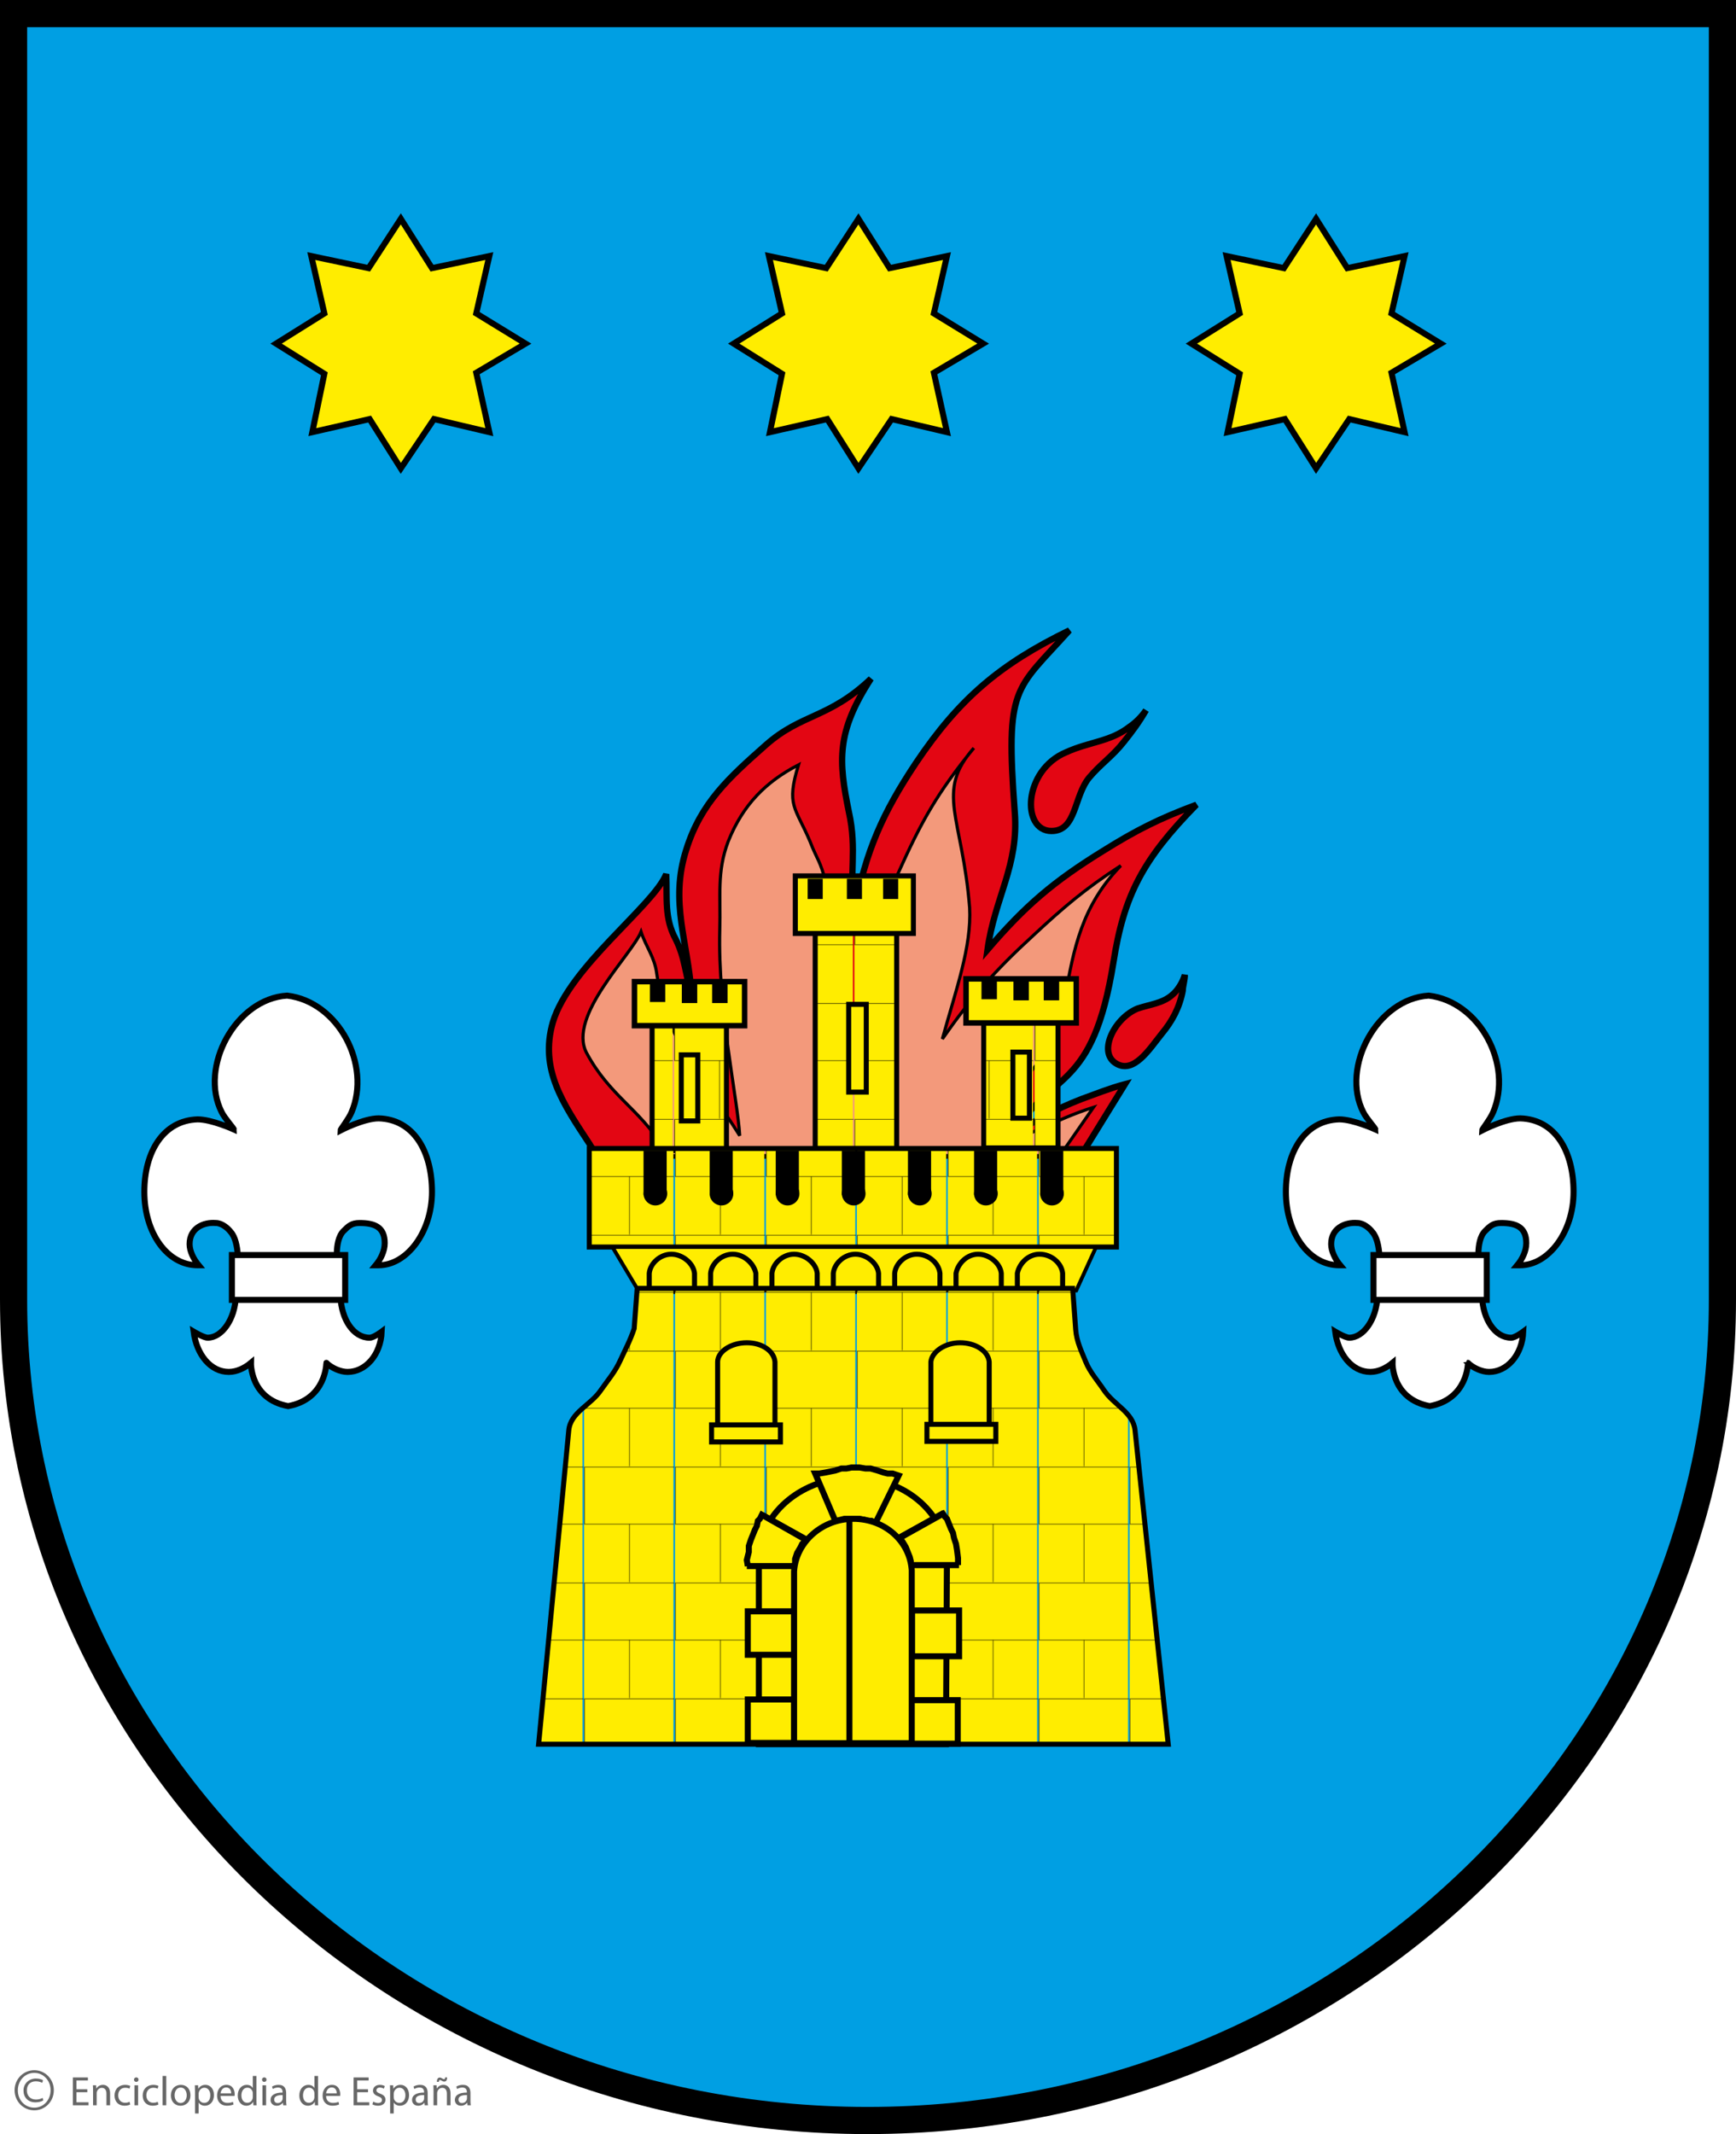 <?xml version="1.0" encoding="utf-8"?>
<!-- Generator: Adobe Illustrator 16.0.0, SVG Export Plug-In . SVG Version: 6.00 Build 0)  -->
<!DOCTYPE svg PUBLIC "-//W3C//DTD SVG 1.0//EN" "http://www.w3.org/TR/2001/REC-SVG-20010904/DTD/svg10.dtd">
<svg version="1.0" id="Capa_1" xmlns="http://www.w3.org/2000/svg" xmlns:xlink="http://www.w3.org/1999/xlink" x="0px" y="0px"
	 width="172.6px" height="212.1px" viewBox="0 0 172.6 212.1" enable-background="new 0 0 172.6 212.1" xml:space="preserve">
<pattern  x="1" y="192" width="112.3" height="144" patternUnits="userSpaceOnUse" id="Unnamed_Pattern" viewBox="0 -144 112.3 144" overflow="visible">
	<g>
		<polygon fill="none" points="0,-144 112.3,-144 112.3,0 0,0 		"/>
		<polygon fill="#FFED00" points="0,0 111,0 111,-144 0,-144 0,0 		"/>
		<g>
			<defs>
				<rect id="SVGID_1_" y="-144" width="112.3" height="144"/>
			</defs>
			<clipPath id="SVGID_2_">
				<use xlink:href="#SVGID_1_"  overflow="visible"/>
			</clipPath>
			<path clip-path="url(#SVGID_2_)" fill="none" stroke="#000000" stroke-width="0.6" stroke-miterlimit="3.864" d="M56.2-71.5v-72
				 M112-0.5H0.5v-71h111"/>
		</g>
	</g>
</pattern>
<pattern  x="1" y="192" width="112.3" height="144" patternUnits="userSpaceOnUse" id="Unnamed_Pattern_2" viewBox="0 -144 112.3 144" overflow="visible">
	<g>
		<polygon fill="none" points="0,-144 112.3,-144 112.3,0 0,0 		"/>
		<g>
			<defs>
				<rect id="SVGID_3_" y="-144" width="112.3" height="144"/>
			</defs>
			<clipPath id="SVGID_4_">
				<use xlink:href="#SVGID_3_"  overflow="visible"/>
			</clipPath>
			<polygon clip-path="url(#SVGID_4_)" fill="#FFED00" points="0,0 111,0 111,-144 0,-144 0,0 			"/>
			<path clip-path="url(#SVGID_4_)" fill="none" stroke="#000000" stroke-width="0.6" stroke-miterlimit="3.864" d="M56.2-71.5v-72
				 M112-0.5H0.5v-71h111"/>
		</g>
	</g>
</pattern>
<pattern  x="1" y="192" width="112.3" height="144" patternUnits="userSpaceOnUse" id="Unnamed_Pattern_3" viewBox="0 -144 112.3 144" overflow="visible">
	<g>
		<polygon fill="none" points="0,-144 112.3,-144 112.3,0 0,0 		"/>
		<g>
			<defs>
				<rect id="SVGID_5_" y="-144" width="112.3" height="144"/>
			</defs>
			<clipPath id="SVGID_6_">
				<use xlink:href="#SVGID_5_"  overflow="visible"/>
			</clipPath>
			<polygon clip-path="url(#SVGID_6_)" fill="#FFED00" points="0,0 111,0 111,-144 0,-144 0,0 			"/>
			<path clip-path="url(#SVGID_6_)" fill="none" stroke="#000000" stroke-width="0.6" stroke-miterlimit="3.864" d="M56.2-71.5v-72
				 M112-0.5H0.5v-71h111"/>
		</g>
	</g>
</pattern>
<pattern  x="1" y="192" width="112.3" height="144" patternUnits="userSpaceOnUse" id="Unnamed_Pattern_4" viewBox="0 -144 112.3 144" overflow="visible">
	<g>
		<polygon fill="none" points="0,-144 112.3,-144 112.3,0 0,0 		"/>
		<g>
			<defs>
				<rect id="SVGID_7_" y="-144" width="112.3" height="144"/>
			</defs>
			<clipPath id="SVGID_8_">
				<use xlink:href="#SVGID_7_"  overflow="visible"/>
			</clipPath>
			<polygon clip-path="url(#SVGID_8_)" fill="#FFED00" points="0,0 111,0 111,-144 0,-144 0,0 			"/>
			<path clip-path="url(#SVGID_8_)" fill="none" stroke="#000000" stroke-width="0.6" stroke-miterlimit="3.864" d="M56.2-71.5v-72
				 M112-0.5H0.5v-71h111"/>
		</g>
	</g>
</pattern>
<pattern  x="1" y="192" width="112.3" height="144" patternUnits="userSpaceOnUse" id="Unnamed_Pattern_5" viewBox="0 -144 112.3 144" overflow="visible">
	<g>
		<polygon fill="none" points="0,-144 112.3,-144 112.3,0 0,0 		"/>
		<polygon fill="#FFED00" points="0,0 111,0 111,-144 0,-144 0,0 		"/>
		<g>
			<defs>
				<rect id="SVGID_9_" y="-144" width="112.3" height="144"/>
			</defs>
			<clipPath id="SVGID_10_">
				<use xlink:href="#SVGID_9_"  overflow="visible"/>
			</clipPath>
			<path clip-path="url(#SVGID_10_)" fill="none" stroke="#000000" stroke-width="0.6" stroke-miterlimit="3.864" d="M56.2-71.5
				v-72 M112-0.5H0.5v-71h111"/>
		</g>
	</g>
</pattern>
<g>
	<path fill="#009FE3" stroke="#000000" stroke-width="2.7" stroke-miterlimit="3.864" d="M1.35,129.15V1.35h169.9v127.8
		c0,45-38.1,81.6-85,81.6C39.45,210.75,1.35,174.15,1.35,129.15L1.35,129.15z"/>
	<path fill="#E30613" d="M58.621,113.702c-2.609-3.968-5.01-7.412-3.653-12.11c1.67-5.533,10.02-11.588,11.272-14.72
		c0.104,2.401-0.208,4.385,0.939,6.473c0.939,1.879,0.939,3.445,1.565,5.429c-0.313-5.116-2.192-9.083-0.522-14.303
		c1.461-4.698,4.28-7.204,7.933-10.44c3.549-3.132,6.263-2.61,10.438-6.577c-3.444,5.324-3.235,8.143-2.192,13.259
		c0.835,3.758,0,6.16,0.522,9.918c1.148-6.055,2.819-9.813,6.159-14.825c4.279-6.369,8.35-9.813,15.238-13.154
		c-5.428,6.055-6.367,5.429-5.428,18.061c0.418,5.324-1.982,8.456-2.713,13.676c3.756-4.385,6.574-6.786,11.48-9.813
		c3.34-2.088,5.637-3.236,9.289-4.594c-5.322,5.429-7.201,8.979-8.246,15.66c-2.086,12.945-6.053,10.649-10.02,17.122
		c2.4-1.462,4.176-2.506,6.889-3.55c1.461-0.522,2.715-1.044,4.279-1.462l-4.383,7.1H59.456
		C59.247,114.537,58.83,114.119,58.621,113.702L58.621,113.702z"/>
	<path fill="none" stroke="#000000" stroke-width="0.626" stroke-miterlimit="3.864" d="M58.621,113.702
		c-2.609-3.968-5.01-7.412-3.653-12.11c1.67-5.533,10.02-11.588,11.272-14.72c0.104,2.401-0.208,4.385,0.939,6.473
		c0.939,1.879,0.939,3.445,1.565,5.429c-0.313-5.116-2.192-9.083-0.522-14.303c1.461-4.698,4.28-7.204,7.933-10.44
		c3.549-3.132,6.263-2.61,10.438-6.577c-3.444,5.324-3.235,8.143-2.192,13.259c0.835,3.758,0,6.16,0.522,9.918
		c1.148-6.055,2.819-9.813,6.159-14.825c4.279-6.369,8.35-9.813,15.238-13.154c-5.428,6.055-6.367,5.429-5.428,18.061
		c0.418,5.324-1.982,8.456-2.713,13.676c3.756-4.385,6.574-6.786,11.48-9.813c3.34-2.088,5.637-3.236,9.289-4.594
		c-5.322,5.429-7.201,8.979-8.246,15.66c-2.086,12.945-6.053,10.649-10.02,17.122c2.4-1.462,4.176-2.506,6.889-3.55
		c1.461-0.522,2.715-1.044,4.279-1.462l-4.383,7.1H59.456C59.247,114.537,58.83,114.119,58.621,113.702L58.621,113.702z"/>
	<path fill="#F3997B" stroke="#000000" stroke-width="0.313" stroke-miterlimit="3.864" d="M65.927,114.016
		c-2.401-3.863-5.323-5.116-7.62-9.396c-1.878-3.654,4.488-9.709,5.428-12.006c0.522,1.566,1.357,2.505,1.565,4.176
		c0.939,6.682,4.593,10.231,8.246,16.078c-0.208-3.654-2.192-12.528-1.983-20.463c0.104-3.341-0.313-5.742,0.835-8.77
		c1.461-3.654,3.757-5.951,6.993-7.621c-1.252,4.072-0.313,4.176,1.148,7.621c1.357,3.55,1.461,0.626,3.966,19.94
		c0.835-6.682,2.087-10.648,4.801-16.808c2.297-5.116,3.861-7.935,7.516-12.423c-3.861,4.385-1.148,6.786-0.418,15.868
		c0.209,3.863-1.357,8.144-2.713,13.05c2.922-4.176,5.219-6.786,8.977-10.231c3.025-2.819,5.219-4.698,8.766-6.995
		c-3.861,3.967-4.695,8.248-5.531,13.05c-1.357,9.292-9.393,9.604-6.576,15.347c1.357-0.835,2.506-1.565,3.967-2.192
		c1.879-0.835,3.445-1.565,5.428-2.192l-3.34,4.803H66.449C66.345,114.642,66.032,114.224,65.927,114.016L65.927,114.016z"/>
	<path fill="#E30613" d="M113.104,100.234c1.254-0.417,2.506-0.522,3.445-1.357c0.521-0.418,1.043-1.253,1.252-1.984
		c0,0.522-0.209,1.148-0.209,1.566c-0.313,1.67-1.043,3.028-2.086,4.281c-1.254,1.566-2.818,4.071-4.594,2.923
		C109.139,104.515,110.809,101.174,113.104,100.234L113.104,100.234z"/>
	<path fill="none" stroke="#000000" stroke-width="0.626" stroke-miterlimit="3.864" d="M113.104,100.234
		c1.254-0.417,2.506-0.522,3.445-1.357c0.521-0.418,1.043-1.253,1.252-1.984c0,0.522-0.209,1.148-0.209,1.566
		c-0.313,1.67-1.043,3.028-2.086,4.281c-1.254,1.566-2.818,4.071-4.594,2.923C109.139,104.515,110.809,101.174,113.104,100.234
		L113.104,100.234z"/>
	<path fill="#E30613" d="M106.008,74.761c2.295-1.044,4.383-1.044,6.262-2.506c0.627-0.417,1.252-1.044,1.67-1.67
		c-0.73,1.253-1.357,2.088-2.191,3.132c-1.148,1.461-2.297,2.192-3.445,3.549c-1.564,1.879-1.252,5.324-3.758,5.324
		C101.52,82.591,101.729,76.536,106.008,74.761L106.008,74.761z"/>
	<path fill="none" stroke="#000000" stroke-width="0.626" stroke-miterlimit="3.864" d="M106.008,74.761
		c2.295-1.044,4.383-1.044,6.262-2.506c0.627-0.417,1.252-1.044,1.67-1.67c-0.73,1.253-1.357,2.088-2.191,3.132
		c-1.148,1.461-2.297,2.192-3.445,3.549c-1.564,1.879-1.252,5.324-3.758,5.324C101.52,82.591,101.729,76.536,106.008,74.761
		L106.008,74.761z"/>
	<pattern  id="SVGID_11_" xlink:href="#Unnamed_Pattern" patternTransform="matrix(0.08 0 0 -0.08 93.746 -207.508)">
	</pattern>
	<polygon fill="url(#SVGID_11_)" stroke="#000000" stroke-width="0.5" stroke-miterlimit="3.864" points="97.803,101.665 
		105.195,101.665 105.195,114.087 97.803,114.087 97.803,101.665 	"/>
	<pattern  id="SVGID_12_" xlink:href="#Unnamed_Pattern_2" patternTransform="matrix(0.08 0 0 -0.08 57.912 -207.508)">
	</pattern>
	<polygon fill="url(#SVGID_12_)" stroke="#000000" stroke-width="0.5" stroke-miterlimit="3.864" points="64.833,101.938 
		72.226,101.938 72.226,114.36 64.833,114.36 64.833,101.938 	"/>
	<pattern  id="SVGID_13_" xlink:href="#Unnamed_Pattern_3" patternTransform="matrix(0.08 0 0 -0.08 75.829 -207.508)">
	</pattern>
	<polygon fill="url(#SVGID_13_)" points="81.05,114.15 81.05,92.75 89.15,92.75 89.15,114.15 81.05,114.15 	"/>
	<polygon fill="none" stroke="#000000" stroke-width="0.5" stroke-miterlimit="3.864" points="81.05,114.15 81.05,92.75 
		89.15,92.75 89.15,114.15 81.05,114.15 	"/>
	<polygon fill="#FFED00" points="84.379,99.82 86.127,99.82 86.127,108.537 84.379,108.537 84.379,99.82 	"/>
	<polygon fill="none" stroke="#000000" stroke-width="0.5" stroke-miterlimit="3.864" points="84.379,99.82 86.127,99.82 
		86.127,108.537 84.379,108.537 84.379,99.82 	"/>
	<polygon fill="#FFED00" points="79.072,87.052 90.811,87.052 90.811,92.775 79.072,92.775 79.072,87.052 	"/>
	<polygon fill="none" stroke="#000000" stroke-width="0.5" stroke-miterlimit="3.864" points="79.072,87.052 90.811,87.052 
		90.811,92.775 79.072,92.775 79.072,87.052 	"/>
	<path fill="none" stroke="#000000" stroke-width="1.5" stroke-miterlimit="3.864" d="M81.05,87.35v2 M84.95,87.35v2 M88.551,87.35
		v2"/>
	<pattern  id="SVGID_14_" xlink:href="#Unnamed_Pattern_4" patternTransform="matrix(0.08 0 0 -0.08 48.953 -195.99)">
	</pattern>
	<polygon fill="url(#SVGID_14_)" points="58.589,114.142 111,114.142 111,123.937 58.589,123.937 58.589,114.142 	"/>
	<polygon fill="none" stroke="#000000" stroke-width="0.5" stroke-miterlimit="3.864" points="58.589,114.142 111,114.142 
		111,123.937 58.589,123.937 58.589,114.142 	"/>
	<path stroke="#000000" stroke-width="0.164" stroke-miterlimit="3.864" d="M64.065,118.629c0-0.604,0.491-1.095,1.096-1.095
		c0.604,0,1.095,0.49,1.095,1.095s-0.491,1.094-1.095,1.094C64.556,119.723,64.065,119.233,64.065,118.629L64.065,118.629z"/>
	<polygon stroke="#000000" stroke-width="0.164" stroke-miterlimit="3.864" points="64.065,114.47 66.202,114.47 66.202,118.684 
		64.065,118.684 64.065,114.47 	"/>
	<path stroke="#000000" stroke-width="0.164" stroke-miterlimit="3.864" d="M70.638,118.629c0-0.604,0.49-1.095,1.095-1.095
		s1.095,0.49,1.095,1.095s-0.49,1.094-1.095,1.094S70.638,119.233,70.638,118.629L70.638,118.629z"/>
	<polygon stroke="#000000" stroke-width="0.164" stroke-miterlimit="3.864" points="70.638,114.47 72.773,114.47 72.773,118.684 
		70.638,118.684 70.638,114.47 	"/>
	<path stroke="#000000" stroke-width="0.164" stroke-miterlimit="3.864" d="M77.209,118.629c0-0.604,0.491-1.095,1.096-1.095
		c0.604,0,1.095,0.49,1.095,1.095s-0.491,1.094-1.095,1.094C77.7,119.723,77.209,119.233,77.209,118.629L77.209,118.629z"/>
	<polygon stroke="#000000" stroke-width="0.164" stroke-miterlimit="3.864" points="77.209,114.47 79.346,114.47 79.346,118.684 
		77.209,118.684 77.209,114.47 	"/>
	<path stroke="#000000" stroke-width="0.164" stroke-miterlimit="3.864" d="M83.782,118.629c0-0.604,0.49-1.095,1.095-1.095
		s1.095,0.49,1.095,1.095s-0.49,1.094-1.095,1.094S83.782,119.233,83.782,118.629L83.782,118.629z"/>
	<polygon stroke="#000000" stroke-width="0.164" stroke-miterlimit="3.864" points="83.782,114.47 85.917,114.47 85.917,118.684 
		83.782,118.684 83.782,114.47 	"/>
	<path stroke="#000000" stroke-width="0.164" stroke-miterlimit="3.864" d="M90.354,118.629c0-0.604,0.49-1.095,1.096-1.095
		s1.096,0.49,1.096,1.095s-0.49,1.094-1.096,1.094S90.354,119.233,90.354,118.629L90.354,118.629z"/>
	<polygon stroke="#000000" stroke-width="0.164" stroke-miterlimit="3.864" points="90.354,114.47 92.49,114.47 92.49,118.684 
		90.354,118.684 90.354,114.47 	"/>
	<path stroke="#000000" stroke-width="0.164" stroke-miterlimit="3.864" d="M96.926,118.629c0-0.604,0.49-1.095,1.096-1.095
		c0.604,0,1.096,0.49,1.096,1.095s-0.492,1.094-1.096,1.094C97.416,119.723,96.926,119.233,96.926,118.629L96.926,118.629z"/>
	<polygon stroke="#000000" stroke-width="0.164" stroke-miterlimit="3.864" points="96.926,114.47 99.063,114.47 99.063,118.684 
		96.926,118.684 96.926,114.47 	"/>
	<path stroke="#000000" stroke-width="0.164" stroke-miterlimit="3.864" d="M103.498,118.629c0-0.604,0.49-1.095,1.096-1.095
		c0.604,0,1.094,0.49,1.094,1.095s-0.49,1.094-1.094,1.094C103.988,119.723,103.498,119.233,103.498,118.629L103.498,118.629z"/>
	<polygon stroke="#000000" stroke-width="0.164" stroke-miterlimit="3.864" points="103.498,114.47 105.633,114.47 
		105.633,118.684 103.498,118.684 103.498,114.47 	"/>
	<polygon fill="#FFED00" points="60.889,123.937 108.975,123.937 107.002,128.26 63.463,128.26 60.889,123.937 	"/>
	<polygon fill="none" stroke="#000000" stroke-width="0.374" stroke-miterlimit="3.864" points="60.889,123.937 108.975,123.937 
		107.002,128.26 63.463,128.26 60.889,123.937 	"/>
	<path fill="#FFED00" d="M64.55,126.55v1.801h4.5v-1.801c-0.1-1-1.2-1.899-2.3-1.899C65.65,124.65,64.65,125.55,64.55,126.55
		L64.55,126.55z"/>
	<path fill="none" stroke="#000000" stroke-width="0.5" stroke-miterlimit="3.864" d="M64.55,126.55v1.801h4.5v-1.801
		c-0.1-1-1.2-1.899-2.3-1.899C65.65,124.65,64.65,125.55,64.55,126.55L64.55,126.55z"/>
	<path fill="#FFED00" d="M70.65,126.55v1.801h4.5v-1.801c-0.2-1-1.2-1.899-2.3-1.899C71.75,124.65,70.75,125.55,70.65,126.55
		L70.65,126.55z"/>
	<path fill="none" stroke="#000000" stroke-width="0.5" stroke-miterlimit="3.864" d="M70.65,126.55v1.801h4.5v-1.801
		c-0.2-1-1.2-1.899-2.3-1.899C71.75,124.65,70.75,125.55,70.65,126.55L70.65,126.55z"/>
	<path fill="#FFED00" d="M76.75,126.55v1.801h4.5v-1.801c-0.1-1-1.2-1.899-2.3-1.899S76.85,125.55,76.75,126.55L76.75,126.55z"/>
	<path fill="none" stroke="#000000" stroke-width="0.5" stroke-miterlimit="3.864" d="M76.75,126.55v1.801h4.5v-1.801
		c-0.1-1-1.2-1.899-2.3-1.899S76.85,125.55,76.75,126.55L76.75,126.55z"/>
	<path fill="#FFED00" d="M82.85,126.55v1.801h4.5v-1.801c-0.1-1-1.199-1.899-2.299-1.899S82.95,125.55,82.85,126.55L82.85,126.55z"
		/>
	<path fill="none" stroke="#000000" stroke-width="0.5" stroke-miterlimit="3.864" d="M82.85,126.55v1.801h4.5v-1.801
		c-0.1-1-1.199-1.899-2.299-1.899S82.95,125.55,82.85,126.55L82.85,126.55z"/>
	<path fill="#FFED00" d="M88.951,126.55v1.801h4.5v-1.801c-0.102-1-1.102-1.899-2.301-1.899
		C90.051,124.65,89.051,125.55,88.951,126.55L88.951,126.55z"/>
	<path fill="none" stroke="#000000" stroke-width="0.5" stroke-miterlimit="3.864" d="M88.951,126.55v1.801h4.5v-1.801
		c-0.102-1-1.102-1.899-2.301-1.899C90.051,124.65,89.051,125.55,88.951,126.55L88.951,126.55z"/>
	<path fill="#FFED00" d="M95.051,126.55v1.801h4.5v-1.801c-0.1-1-1.201-1.899-2.301-1.899S95.25,125.55,95.051,126.55L95.051,126.55
		z"/>
	<path fill="none" stroke="#000000" stroke-width="0.5" stroke-miterlimit="3.864" d="M95.051,126.55v1.801h4.5v-1.801
		c-0.1-1-1.201-1.899-2.301-1.899S95.25,125.55,95.051,126.55L95.051,126.55z"/>
	<path fill="#FFED00" d="M101.15,126.55v1.801h4.5v-1.801c-0.1-1-1.1-1.899-2.301-1.899C102.25,124.65,101.35,125.55,101.15,126.55
		L101.15,126.55z"/>
	<path fill="none" stroke="#000000" stroke-width="0.5" stroke-miterlimit="3.864" d="M101.15,126.55v1.801h4.5v-1.801
		c-0.1-1-1.1-1.899-2.301-1.899C102.25,124.65,101.35,125.55,101.15,126.55L101.15,126.55z"/>
	<pattern  id="SVGID_15_" xlink:href="#Unnamed_Pattern_5" patternTransform="matrix(0.08 0 0 -0.08 48.953 -149.918)">
	</pattern>
	<path fill="url(#SVGID_15_)" d="M63.35,128.05l-0.3,4c-0.4,1.2-0.9,2.101-1.4,3.2c-0.5,1.101-1.2,1.9-1.9,2.9
		c-1,1.5-3.028,2.205-3.2,4l-3,31.2h62.6l-3.301-31.2c-0.189-1.793-2.1-2.5-3.1-4c-0.6-0.9-1.4-1.8-1.799-2.8
		c-0.4-1-0.914-2.004-1-3.2l-0.301-4.101H63.35L63.35,128.05z"/>
	<path fill="none" stroke="#000000" stroke-width="0.5" stroke-miterlimit="3.864" d="M63.35,128.05l-0.3,4
		c-0.4,1.2-0.9,2.101-1.4,3.2c-0.5,1.101-1.2,1.9-1.9,2.9c-1,1.5-3.028,2.205-3.2,4l-3,31.2h62.6l-3.301-31.2
		c-0.189-1.793-2.1-2.5-3.1-4c-0.6-0.9-1.4-1.8-1.799-2.8c-0.4-1-0.914-2.004-1-3.2l-0.301-4.101H63.35L63.35,128.05z"/>
	<path fill="#FFED00" d="M71.35,135.351v6.3h5.7v-6.3c-0.1-1.101-1.3-1.9-2.8-1.9C72.65,133.45,71.35,134.351,71.35,135.351
		L71.35,135.351L71.35,135.351z"/>
	<path fill="none" stroke="#000000" stroke-width="0.5" stroke-miterlimit="3.864" d="M71.35,135.351v6.3h5.7v-6.3
		c-0.1-1.101-1.3-1.9-2.8-1.9C72.65,133.45,71.35,134.351,71.35,135.351L71.35,135.351L71.35,135.351z"/>
	<path fill="#FFED00" d="M92.551,135.351v6.3h5.799v-6.3c-0.1-1.101-1.398-1.9-2.898-1.9S92.65,134.351,92.551,135.351
		L92.551,135.351L92.551,135.351z"/>
	<path fill="none" stroke="#000000" stroke-width="0.5" stroke-miterlimit="3.864" d="M92.551,135.351v6.3h5.799v-6.3
		c-0.1-1.101-1.398-1.9-2.898-1.9S92.65,134.351,92.551,135.351L92.551,135.351L92.551,135.351z"/>
	<polygon fill="#FFED00" points="70.747,141.612 77.593,141.612 77.593,143.309 70.747,143.309 70.747,141.612 	"/>
	<polygon fill="none" stroke="#000000" stroke-width="0.5" stroke-miterlimit="3.864" points="70.747,141.612 77.593,141.612 
		77.593,143.309 70.747,143.309 70.747,141.612 	"/>
	<polygon fill="#FFED00" points="92.16,141.558 99.008,141.558 99.008,143.254 92.16,143.254 92.16,141.558 	"/>
	<polygon fill="none" stroke="#000000" stroke-width="0.5" stroke-miterlimit="3.864" points="92.16,141.558 99.008,141.558 
		99.008,143.254 92.16,143.254 92.16,141.558 	"/>
	<polygon fill="#FFED00" stroke="#000000" stroke-width="0.547" stroke-miterlimit="3.864" points="63.08,97.561 74.033,97.561 
		74.033,101.938 63.08,101.938 63.08,97.561 	"/>
	<path fill="none" stroke="#000000" stroke-width="1.533" stroke-miterlimit="3.864" d="M65.38,97.67v1.915 M68.556,97.779v1.915
		 M71.568,97.779v1.915"/>
	<polygon fill="#FFED00" points="67.735,104.838 69.378,104.838 69.378,111.405 67.735,111.405 67.735,104.838 	"/>
	<polygon fill="none" stroke="#000000" stroke-width="0.5" stroke-miterlimit="3.864" points="67.735,104.838 69.378,104.838 
		69.378,111.405 67.735,111.405 67.735,104.838 	"/>
	<polygon fill="#FFED00" stroke="#000000" stroke-width="0.547" stroke-miterlimit="3.864" points="96.049,97.287 107.002,97.287 
		107.002,101.665 96.049,101.665 96.049,97.287 	"/>
	<path fill="none" stroke="#000000" stroke-width="1.533" stroke-miterlimit="3.864" d="M98.35,97.396v1.916 M101.525,97.506
		v1.915 M104.539,97.506v1.915"/>
	<polygon fill="#FFED00" points="100.705,104.565 102.348,104.565 102.348,111.132 100.705,111.132 100.705,104.565 	"/>
	<polygon fill="none" stroke="#000000" stroke-width="0.5" stroke-miterlimit="3.864" points="100.705,104.565 102.348,104.565 
		102.348,111.132 100.705,111.132 100.705,104.565 	"/>
	<path fill="#FFED00" d="M75.45,154.45v18.9h18.601l0.1-18.9c-0.301-4.2-4.301-7.6-9.3-7.6C79.85,146.851,75.75,150.25,75.45,154.45
		L75.45,154.45L75.45,154.45z"/>
	<path fill="none" stroke="#000000" stroke-width="0.6" stroke-miterlimit="3.864" d="M75.45,154.45v18.9h18.601l0.1-18.9
		c-0.301-4.2-4.301-7.6-9.3-7.6C79.85,146.851,75.75,150.25,75.45,154.45L75.45,154.45L75.45,154.45z M96.25,148.55L96.25,148.55
		L96.25,148.55z M93.85,150.351l-4.5,2.5"/>
	<polygon fill="#FFED00" points="90.674,160.058 95.355,160.058 95.355,164.612 90.674,164.612 90.674,160.058 	"/>
	<polygon fill="none" stroke="#000000" stroke-width="0.6" stroke-miterlimit="3.864" points="90.674,160.058 95.355,160.058 
		95.355,164.612 90.674,164.612 90.674,160.058 	"/>
	<polygon fill="#FFED00" points="90.6,168.976 95.223,168.976 95.223,173.297 90.6,173.297 90.6,168.976 	"/>
	<path fill="none" stroke="#000000" stroke-width="0.6" stroke-miterlimit="3.864" d="M90.6,168.976h4.623v4.321H90.6V168.976
		L90.6,168.976z M75.75,150.55l4.5,2.5"/>
	<polygon fill="#FFED00" points="74.348,160.144 78.971,160.144 78.971,164.465 74.348,164.465 74.348,160.144 	"/>
	<polygon fill="none" stroke="#000000" stroke-width="0.6" stroke-miterlimit="3.864" points="74.348,160.144 78.971,160.144 
		78.971,164.465 74.348,164.465 74.348,160.144 	"/>
	<polygon fill="#FFED00" points="74.348,168.903 78.971,168.903 78.971,173.225 74.348,173.225 74.348,168.903 	"/>
	<path fill="none" stroke="#000000" stroke-width="0.6" stroke-miterlimit="3.864" d="M74.348,168.903h4.623v4.321h-4.623V168.903
		L74.348,168.903z M80.35,152.851c-0.8,0.899-1.2,1.899-1.4,3.1 M90.65,155.851c-0.1-1.101-0.5-2.101-1.199-2.801 M89.451,153.05
		c-0.102-0.199-0.102-0.199-0.102-0.199"/>
	<polygon fill="#FFED00" points="83.15,151.15 83.55,151.05 83.95,150.95 84.25,150.95 84.65,150.95 85.05,150.95 85.45,150.95 
		85.95,151.05 86.25,151.15 86.65,151.15 87.051,151.351 89.35,146.65 89.051,146.55 88.75,146.45 88.25,146.45 87.85,146.351 
		87.551,146.25 87.25,146.15 86.55,145.95 86.05,145.95 85.45,145.851 84.65,145.851 84.15,145.95 83.65,145.95 83.05,146.15 
		82.55,146.25 82.05,146.351 81.45,146.45 81.05,146.45 83.05,151.15 83.15,151.15 	"/>
	<polygon fill="none" stroke="#000000" stroke-width="0.6" stroke-miterlimit="3.864" points="83.15,151.15 83.55,151.05 
		83.95,150.95 84.25,150.95 84.65,150.95 85.05,150.95 85.45,150.95 85.95,151.05 86.25,151.15 86.65,151.15 87.051,151.351 
		89.35,146.65 89.051,146.55 88.75,146.45 88.25,146.45 87.85,146.351 87.551,146.25 87.25,146.15 86.55,145.95 86.05,145.95 
		85.45,145.851 84.65,145.851 84.15,145.95 83.65,145.95 83.05,146.15 82.55,146.25 82.05,146.351 81.45,146.45 81.05,146.45 
		83.05,151.15 83.15,151.15 	"/>
	<polygon fill="#FFED00" points="95.25,155.55 95.25,154.851 95.15,154.05 95.051,153.45 94.85,152.851 94.75,152.351 
		94.551,151.95 94.35,151.45 94.15,150.95 93.951,150.75 93.75,150.45 89.451,152.851 89.75,153.25 90.051,153.75 90.25,154.25 
		90.451,154.75 90.551,155.15 90.551,155.55 95.35,155.55 95.25,155.55 	"/>
	<polygon fill="none" stroke="#000000" stroke-width="0.6" stroke-miterlimit="3.864" points="95.25,155.55 95.25,154.851 
		95.15,154.05 95.051,153.45 94.85,152.851 94.75,152.351 94.551,151.95 94.35,151.45 94.15,150.95 93.951,150.75 93.75,150.45 
		89.451,152.851 89.75,153.25 90.051,153.75 90.25,154.25 90.451,154.75 90.551,155.15 90.551,155.55 95.35,155.55 95.25,155.55 	
		"/>
	<polygon fill="#FFED00" points="74.35,155.65 74.25,155.05 74.45,154.25 74.45,153.65 74.65,153.05 74.85,152.55 75.05,152.05 
		75.25,151.65 75.35,151.15 75.55,150.95 75.75,150.55 80.15,153.05 79.75,153.45 79.55,153.851 79.25,154.351 79.05,154.95 
		79.05,155.351 78.95,155.65 74.25,155.65 74.35,155.65 	"/>
	<polygon fill="none" stroke="#000000" stroke-width="0.6" stroke-miterlimit="3.864" points="74.35,155.65 74.25,155.05 
		74.45,154.25 74.45,153.65 74.65,153.05 74.85,152.55 75.05,152.05 75.25,151.65 75.35,151.15 75.55,150.95 75.75,150.55 
		80.15,153.05 79.75,153.45 79.55,153.851 79.25,154.351 79.05,154.95 79.05,155.351 78.95,155.65 74.25,155.65 74.35,155.65 	"/>
	<path fill="#FFED00" d="M78.95,156.15v17.1h11.7v-17.2c-0.199-2.899-2.699-5.1-5.8-5.1C81.75,150.95,79.15,153.25,78.95,156.15
		L78.95,156.15L78.95,156.15z"/>
	<path fill="none" stroke="#000000" stroke-width="0.6" stroke-miterlimit="3.864" d="M78.95,156.15v17.1h11.7v-17.2
		c-0.199-2.899-2.699-5.1-5.8-5.1C81.75,150.95,79.15,153.25,78.95,156.15L78.95,156.15L78.95,156.15z M84.45,173.351v-22.5
		 M20.95,124.95L20.95,124.95L20.95,124.95z"/>
	<path fill="#FFFFFF" d="M28.65,139.75c-3.8-0.7-3.7-4.3-3.7-4.3c-0.6,0.5-1.4,0.9-2.2,0.9c-1.8,0-3.2-1.7-3.5-4c0,0,1,0.6,1.4,0.6
		c1.4,0,2.7-1.8,2.8-4.1l0.2-2.7l0,0c0,0,0.2-2.7-0.7-3.7c-0.3-0.4-0.9-0.9-1.5-0.9c-1.2-0.1-2.6,0.5-2.6,2.101
		c0,0.7,0.4,1.5,0.9,2.1h-0.1c-3,0-5.3-3.2-5.3-7.3c0-4,1.9-7.1,5.3-7.2c1.4,0,3.6,1,3.6,1c0-0.1-0.9-1.1-1.2-1.7
		c-2.3-4.499,1.4-11.3,6.5-11.6c5.1,0.6,8.4,6.9,6.4,11.6c-0.3,0.7-1.1,1.7-1.1,1.801c0,0,2.3-1.2,3.8-1.2c3.5,0.1,5.3,3.3,5.3,7.3
		s-2.5,7.3-5.3,7.3c-0.1,0-0.1,0-0.3,0c0.5-0.6,0.9-1.399,0.9-2.2c0-1.6-1-2-2.5-2c-0.8,0-1.1,0.301-1.6,0.801
		c-1,1-0.6,3.699-0.5,3.8l0.2,2.7c0.1,2.3,1.3,4.1,2.9,4.1c0.4,0,1.2-0.6,1.2-0.6c-0.1,2.3-1.6,4-3.4,4c-0.7,0-1.6-0.4-2.1-0.9
		C32.45,135.45,32.45,139.05,28.65,139.75L28.65,139.75z"/>
	<path fill="none" stroke="#000000" stroke-width="0.6" stroke-miterlimit="3.864" d="M28.65,139.75c-3.8-0.7-3.7-4.3-3.7-4.3
		c-0.6,0.5-1.4,0.9-2.2,0.9c-1.8,0-3.2-1.7-3.5-4c0,0,1,0.6,1.4,0.6c1.4,0,2.7-1.8,2.8-4.1l0.2-2.7l0,0c0,0,0.2-2.7-0.7-3.7
		c-0.3-0.4-0.9-0.9-1.5-0.9c-1.2-0.1-2.6,0.5-2.6,2.101c0,0.7,0.4,1.5,0.9,2.1h-0.1c-3,0-5.3-3.2-5.3-7.3c0-4,1.9-7.1,5.3-7.2
		c1.4,0,3.6,1,3.6,1c0-0.1-0.9-1.1-1.2-1.7c-2.3-4.499,1.4-11.3,6.5-11.6c5.1,0.6,8.4,6.9,6.4,11.6c-0.3,0.7-1.1,1.7-1.1,1.801
		c0,0,2.3-1.2,3.8-1.2c3.5,0.1,5.3,3.3,5.3,7.3s-2.5,7.3-5.3,7.3c-0.1,0-0.1,0-0.3,0c0.5-0.6,0.9-1.399,0.9-2.2c0-1.6-1-2-2.5-2
		c-0.8,0-1.1,0.301-1.6,0.801c-1,1-0.6,3.699-0.5,3.8l0.2,2.7c0.1,2.3,1.3,4.1,2.9,4.1c0.4,0,1.2-0.6,1.2-0.6c-0.1,2.3-1.6,4-3.4,4
		c-0.7,0-1.6-0.4-2.1-0.9C32.45,135.45,32.45,139.05,28.65,139.75L28.65,139.75z"/>
	<polygon fill="#FFFFFF" points="23.056,124.735 34.318,124.735 34.318,129.19 23.056,129.19 23.056,124.735 	"/>
	<path fill="none" stroke="#000000" stroke-width="0.6" stroke-miterlimit="3.864" d="M23.056,124.735h11.263v4.455H23.056V124.735
		L23.056,124.735z M134.451,124.95L134.451,124.95L134.451,124.95z"/>
	<path fill="#FFFFFF" d="M142.15,139.75c-3.801-0.7-3.699-4.3-3.699-4.3c-0.602,0.5-1.4,0.9-2.201,0.9c-1.799,0-3.199-1.7-3.5-4
		c0,0,1,0.6,1.4,0.6c1.4,0,2.699-1.8,2.801-4.1l0.199-2.7l0,0c0,0,0.199-2.7-0.699-3.7c-0.301-0.4-0.9-0.9-1.5-0.9
		c-1.201-0.1-2.602,0.5-2.602,2.101c0,0.7,0.4,1.5,0.9,2.1h-0.1c-3,0-5.301-3.2-5.301-7.3c0-4,1.9-7.1,5.301-7.2c1.4,0,3.6,1,3.6,1
		c0-0.1-0.9-1.1-1.199-1.7c-2.301-4.499,1.4-11.3,6.5-11.6c5.1,0.6,8.4,6.9,6.4,11.6c-0.301,0.7-1.102,1.7-1.102,1.801
		c0,0,2.301-1.2,3.801-1.2c3.5,0.1,5.301,3.3,5.301,7.3s-2.5,7.3-5.301,7.3c-0.1,0-0.1,0-0.301,0c0.5-0.6,0.9-1.399,0.9-2.2
		c0-1.6-1-2-2.5-2c-0.799,0-1.1,0.301-1.6,0.801c-1,1-0.6,3.699-0.5,3.8l0.199,2.7c0.102,2.3,1.301,4.1,2.9,4.1
		c0.4,0,1.201-0.6,1.201-0.6c-0.102,2.3-1.602,4-3.4,4c-0.701,0-1.6-0.4-2.1-0.9C145.951,135.45,145.951,139.05,142.15,139.75
		L142.15,139.75z"/>
	<path fill="none" stroke="#000000" stroke-width="0.6" stroke-miterlimit="3.864" d="M142.15,139.75
		c-3.801-0.7-3.699-4.3-3.699-4.3c-0.602,0.5-1.4,0.9-2.201,0.9c-1.799,0-3.199-1.7-3.5-4c0,0,1,0.6,1.4,0.6
		c1.4,0,2.699-1.8,2.801-4.1l0.199-2.7l0,0c0,0,0.199-2.7-0.699-3.7c-0.301-0.4-0.9-0.9-1.5-0.9c-1.201-0.1-2.602,0.5-2.602,2.101
		c0,0.7,0.4,1.5,0.9,2.1h-0.1c-3,0-5.301-3.2-5.301-7.3c0-4,1.9-7.1,5.301-7.2c1.4,0,3.6,1,3.6,1c0-0.1-0.9-1.1-1.199-1.7
		c-2.301-4.499,1.4-11.3,6.5-11.6c5.1,0.6,8.4,6.9,6.4,11.6c-0.301,0.7-1.102,1.7-1.102,1.801c0,0,2.301-1.2,3.801-1.2
		c3.5,0.1,5.301,3.3,5.301,7.3s-2.5,7.3-5.301,7.3c-0.1,0-0.1,0-0.301,0c0.5-0.6,0.9-1.399,0.9-2.2c0-1.6-1-2-2.5-2
		c-0.799,0-1.1,0.301-1.6,0.801c-1,1-0.6,3.699-0.5,3.8l0.199,2.7c0.102,2.3,1.301,4.1,2.9,4.1c0.4,0,1.201-0.6,1.201-0.6
		c-0.102,2.3-1.602,4-3.4,4c-0.701,0-1.6-0.4-2.1-0.9C145.951,135.45,145.951,139.05,142.15,139.75L142.15,139.75z"/>
	<polygon fill="#FFFFFF" points="136.557,124.735 147.818,124.735 147.818,129.19 136.557,129.19 136.557,124.735 	"/>
	<polygon fill="none" stroke="#000000" stroke-width="0.6" stroke-miterlimit="3.864" points="136.557,124.735 147.818,124.735 
		147.818,129.19 136.557,129.19 136.557,124.735 	"/>
	<polygon fill="#FFED00" points="36.65,26.65 39.85,21.75 42.95,26.65 48.65,25.45 47.35,31.15 52.25,34.15 47.35,37.05 
		48.65,42.95 43.15,41.65 39.85,46.55 36.75,41.65 31.05,42.95 32.25,37.15 27.45,34.15 32.25,31.15 30.95,25.45 36.65,26.65 	"/>
	<polygon fill="none" stroke="#000000" stroke-width="0.6" stroke-miterlimit="3.864" points="36.65,26.65 39.85,21.75 
		42.95,26.65 48.65,25.45 47.35,31.15 52.25,34.15 47.35,37.05 48.65,42.95 43.15,41.65 39.85,46.55 36.75,41.65 31.05,42.95 
		32.25,37.15 27.45,34.15 32.25,31.15 30.95,25.45 36.65,26.65 	"/>
	<polygon fill="#FFED00" points="82.15,26.65 85.35,21.75 88.451,26.65 94.15,25.45 92.85,31.15 97.75,34.15 92.85,37.05 
		94.15,42.95 88.65,41.65 85.35,46.55 82.25,41.65 76.55,42.95 77.75,37.15 72.95,34.15 77.75,31.15 76.45,25.45 82.15,26.65 	"/>
	<polygon fill="none" stroke="#000000" stroke-width="0.6" stroke-miterlimit="3.864" points="82.15,26.65 85.35,21.75 
		88.451,26.65 94.15,25.45 92.85,31.15 97.75,34.15 92.85,37.05 94.15,42.95 88.65,41.65 85.35,46.55 82.25,41.65 76.55,42.95 
		77.75,37.15 72.95,34.15 77.75,31.15 76.45,25.45 82.15,26.65 	"/>
	<polygon fill="#FFED00" points="127.65,26.65 130.85,21.75 133.951,26.65 139.65,25.45 138.35,31.15 143.25,34.15 138.35,37.05 
		139.65,42.95 134.15,41.65 130.85,46.55 127.75,41.65 122.051,42.95 123.25,37.15 118.451,34.15 123.25,31.15 121.951,25.45 
		127.65,26.65 	"/>
	<polygon fill="none" stroke="#000000" stroke-width="0.6" stroke-miterlimit="3.864" points="127.65,26.65 130.85,21.75 
		133.951,26.65 139.65,25.45 138.35,31.15 143.25,34.15 138.35,37.05 139.65,42.95 134.15,41.65 130.85,46.55 127.75,41.65 
		122.051,42.95 123.25,37.15 118.451,34.15 123.25,31.15 121.951,25.45 127.65,26.65 	"/>
</g>
<g>
	<g>
		<path fill="#676767" d="M8.679,207.939H7.604v0.998h1.199v0.3H7.247v-2.767h1.494v0.298H7.604v0.876h1.076V207.939z"/>
		<path fill="#676767" d="M9.253,207.788c0-0.206-0.004-0.374-0.017-0.538h0.32l0.021,0.328h0.008
			c0.099-0.189,0.329-0.373,0.657-0.373c0.275,0,0.703,0.164,0.703,0.845v1.188h-0.362v-1.146c0-0.32-0.119-0.588-0.46-0.588
			c-0.238,0-0.423,0.169-0.485,0.37c-0.016,0.045-0.024,0.106-0.024,0.168v1.195H9.253V207.788z"/>
		<path fill="#676767" d="M12.947,209.163c-0.094,0.049-0.305,0.116-0.571,0.116c-0.6,0-0.989-0.407-0.989-1.016
			c0-0.611,0.418-1.055,1.067-1.055c0.213,0,0.402,0.054,0.5,0.104l-0.081,0.277c-0.087-0.048-0.222-0.094-0.419-0.094
			c-0.456,0-0.702,0.337-0.702,0.752c0,0.46,0.295,0.742,0.689,0.742c0.206,0,0.34-0.053,0.443-0.098L12.947,209.163z"/>
		<path fill="#676767" d="M13.771,206.691c0.004,0.124-0.086,0.222-0.23,0.222c-0.127,0-0.218-0.098-0.218-0.222
			c0-0.127,0.094-0.226,0.226-0.226C13.686,206.466,13.771,206.564,13.771,206.691z M13.369,209.237v-1.987h0.361v1.987H13.369z"/>
		<path fill="#676767" d="M15.747,209.163c-0.095,0.049-0.304,0.116-0.571,0.116c-0.6,0-0.99-0.407-0.99-1.016
			c0-0.611,0.419-1.055,1.067-1.055c0.214,0,0.403,0.054,0.501,0.104l-0.083,0.277c-0.086-0.048-0.222-0.094-0.419-0.094
			c-0.456,0-0.702,0.337-0.702,0.752c0,0.46,0.295,0.742,0.69,0.742c0.205,0,0.341-0.053,0.443-0.098L15.747,209.163z"/>
		<path fill="#676767" d="M16.168,206.322h0.362v2.915h-0.362V206.322z"/>
		<path fill="#676767" d="M18.935,208.228c0,0.733-0.509,1.055-0.989,1.055c-0.538,0-0.953-0.394-0.953-1.021
			c0-0.666,0.435-1.056,0.985-1.056C18.549,207.205,18.935,207.62,18.935,208.228z M17.358,208.248c0,0.436,0.251,0.764,0.604,0.764
			c0.345,0,0.604-0.325,0.604-0.772c0-0.336-0.168-0.765-0.596-0.765C17.543,207.475,17.358,207.87,17.358,208.248z"/>
		<path fill="#676767" d="M19.389,207.898c0-0.254-0.008-0.46-0.016-0.648h0.325l0.016,0.34h0.009
			c0.147-0.24,0.381-0.385,0.706-0.385c0.48,0,0.842,0.406,0.842,1.01c0,0.715-0.436,1.067-0.904,1.067
			c-0.263,0-0.492-0.115-0.612-0.311h-0.008v1.079h-0.357V207.898z M19.747,208.429c0,0.054,0.008,0.102,0.017,0.148
			c0.065,0.25,0.284,0.423,0.542,0.423c0.381,0,0.603-0.313,0.603-0.769c0-0.398-0.209-0.739-0.591-0.739
			c-0.246,0-0.476,0.177-0.546,0.447c-0.012,0.045-0.025,0.099-0.025,0.148V208.429z"/>
		<path fill="#676767" d="M21.926,208.31c0.008,0.489,0.32,0.69,0.682,0.69c0.259,0,0.415-0.046,0.55-0.104l0.062,0.258
			c-0.127,0.058-0.345,0.125-0.661,0.125c-0.611,0-0.977-0.402-0.977-1.003c0-0.599,0.353-1.071,0.932-1.071
			c0.648,0,0.821,0.57,0.821,0.936c0,0.074-0.008,0.132-0.012,0.169H21.926z M22.985,208.05c0.004-0.23-0.094-0.586-0.5-0.586
			c-0.366,0-0.526,0.337-0.555,0.586H22.985z"/>
		<path fill="#676767" d="M25.498,206.322v2.401c0,0.177,0.002,0.378,0.016,0.514h-0.324l-0.018-0.345h-0.008
			c-0.11,0.223-0.354,0.39-0.677,0.39c-0.48,0-0.85-0.405-0.85-1.01c-0.004-0.661,0.406-1.067,0.891-1.067
			c0.304,0,0.509,0.145,0.6,0.304h0.008v-1.187H25.498z M25.136,208.059c0-0.046-0.004-0.106-0.017-0.151
			c-0.053-0.229-0.25-0.419-0.521-0.419c-0.374,0-0.596,0.329-0.596,0.768c0,0.402,0.197,0.734,0.587,0.734
			c0.242,0,0.464-0.159,0.529-0.431c0.013-0.049,0.017-0.098,0.017-0.155V208.059z"/>
		<path fill="#676767" d="M26.498,206.691c0.004,0.124-0.086,0.222-0.23,0.222c-0.127,0-0.218-0.098-0.218-0.222
			c0-0.127,0.095-0.226,0.226-0.226C26.412,206.466,26.498,206.564,26.498,206.691z M26.095,209.237v-1.987h0.362v1.987H26.095z"/>
		<path fill="#676767" d="M28.156,209.237l-0.029-0.25h-0.012c-0.111,0.156-0.324,0.295-0.607,0.295
			c-0.402,0-0.607-0.282-0.607-0.57c0-0.48,0.426-0.743,1.194-0.739v-0.041c0-0.165-0.046-0.46-0.452-0.46
			c-0.185,0-0.377,0.058-0.518,0.148l-0.082-0.239c0.165-0.105,0.402-0.176,0.653-0.176c0.607,0,0.755,0.415,0.755,0.813v0.743
			c0,0.172,0.008,0.341,0.033,0.477H28.156z M28.103,208.224c-0.394-0.009-0.841,0.062-0.841,0.447c0,0.233,0.155,0.345,0.34,0.345
			c0.258,0,0.423-0.164,0.48-0.332c0.013-0.038,0.021-0.078,0.021-0.115V208.224z"/>
		<path fill="#676767" d="M31.62,206.322v2.401c0,0.177,0.004,0.378,0.017,0.514h-0.324l-0.017-0.345h-0.009
			c-0.11,0.223-0.354,0.39-0.678,0.39c-0.48,0-0.85-0.405-0.85-1.01c-0.004-0.661,0.406-1.067,0.892-1.067
			c0.304,0,0.509,0.145,0.599,0.304h0.009v-1.187H31.62z M31.259,208.059c0-0.046-0.004-0.106-0.017-0.151
			c-0.053-0.229-0.251-0.419-0.521-0.419c-0.373,0-0.596,0.329-0.596,0.768c0,0.402,0.197,0.734,0.588,0.734
			c0.242,0,0.464-0.159,0.529-0.431c0.013-0.049,0.017-0.098,0.017-0.155V208.059z"/>
		<path fill="#676767" d="M32.42,208.31c0.008,0.489,0.32,0.69,0.682,0.69c0.258,0,0.414-0.046,0.55-0.104l0.062,0.258
			c-0.127,0.058-0.346,0.125-0.661,0.125c-0.611,0-0.978-0.402-0.978-1.003c0-0.599,0.354-1.071,0.932-1.071
			c0.649,0,0.822,0.57,0.822,0.936c0,0.074-0.008,0.132-0.014,0.169H32.42z M33.479,208.05c0.004-0.23-0.094-0.586-0.501-0.586
			c-0.366,0-0.525,0.337-0.554,0.586H33.479z"/>
		<path fill="#676767" d="M36.59,207.939h-1.076v0.998h1.199v0.3h-1.557v-2.767h1.494v0.298h-1.137v0.876h1.076V207.939z"/>
		<path fill="#676767" d="M37.113,208.868c0.107,0.069,0.296,0.143,0.477,0.143c0.264,0,0.387-0.131,0.387-0.295
			c0-0.173-0.103-0.267-0.37-0.365c-0.356-0.127-0.525-0.325-0.525-0.563c0-0.32,0.259-0.583,0.687-0.583
			c0.2,0,0.377,0.058,0.488,0.123l-0.091,0.262c-0.078-0.048-0.222-0.115-0.407-0.115c-0.213,0-0.332,0.125-0.332,0.272
			c0,0.163,0.119,0.237,0.378,0.336c0.345,0.132,0.521,0.304,0.521,0.601c0,0.349-0.271,0.596-0.743,0.596
			c-0.217,0-0.419-0.055-0.559-0.136L37.113,208.868z"/>
		<path fill="#676767" d="M38.788,207.898c0-0.254-0.008-0.46-0.017-0.648h0.324l0.017,0.34h0.009
			c0.147-0.241,0.382-0.385,0.705-0.385c0.481,0,0.843,0.406,0.843,1.01c0,0.715-0.435,1.067-0.903,1.067
			c-0.263,0-0.492-0.115-0.611-0.311h-0.008v1.079h-0.358V207.898z M39.146,208.429c0,0.054,0.008,0.102,0.016,0.147
			c0.066,0.251,0.283,0.424,0.542,0.424c0.382,0,0.604-0.313,0.604-0.769c0-0.398-0.21-0.739-0.592-0.739
			c-0.246,0-0.476,0.177-0.546,0.447c-0.012,0.045-0.023,0.099-0.023,0.148V208.429z"/>
		<path fill="#676767" d="M42.224,209.237l-0.028-0.25h-0.013c-0.111,0.156-0.324,0.295-0.607,0.295
			c-0.403,0-0.608-0.282-0.608-0.57c0-0.48,0.428-0.743,1.195-0.739v-0.041c0-0.165-0.045-0.46-0.451-0.46
			c-0.186,0-0.378,0.058-0.518,0.148l-0.082-0.239c0.164-0.105,0.402-0.176,0.652-0.176c0.607,0,0.756,0.415,0.756,0.813v0.743
			c0,0.172,0.008,0.341,0.033,0.477H42.224z M42.17,208.224c-0.394-0.009-0.841,0.061-0.841,0.447c0,0.233,0.155,0.345,0.341,0.345
			c0.258,0,0.422-0.164,0.48-0.332c0.012-0.038,0.02-0.078,0.02-0.115V208.224z"/>
		<path fill="#676767" d="M43.102,207.788c0-0.206-0.004-0.374-0.016-0.538h0.32l0.02,0.328h0.009
			c0.099-0.189,0.328-0.373,0.655-0.373c0.276,0,0.703,0.164,0.703,0.845v1.188h-0.361v-1.146c0-0.32-0.119-0.588-0.46-0.588
			c-0.237,0-0.423,0.169-0.483,0.37c-0.018,0.045-0.025,0.106-0.025,0.168v1.195h-0.361V207.788z M43.438,206.909
			c-0.008-0.268,0.104-0.428,0.28-0.428c0.09,0,0.159,0.037,0.254,0.092c0.065,0.036,0.124,0.068,0.173,0.068
			c0.066,0,0.106-0.036,0.115-0.176h0.192c0.005,0.274-0.09,0.415-0.283,0.415c-0.087,0-0.164-0.038-0.25-0.083
			c-0.083-0.049-0.128-0.073-0.177-0.073c-0.066,0-0.099,0.069-0.106,0.185H43.438z"/>
		<path fill="#676767" d="M46.479,209.237l-0.028-0.25h-0.013c-0.11,0.156-0.325,0.295-0.607,0.295c-0.403,0-0.608-0.282-0.608-0.57
			c0-0.48,0.428-0.743,1.195-0.739v-0.041c0-0.165-0.045-0.46-0.452-0.46c-0.185,0-0.377,0.058-0.517,0.148l-0.082-0.239
			c0.163-0.105,0.402-0.176,0.652-0.176c0.608,0,0.756,0.415,0.756,0.813v0.743c0,0.172,0.008,0.341,0.032,0.477H46.479z
			 M46.427,208.224c-0.395-0.009-0.843,0.061-0.843,0.447c0,0.233,0.156,0.345,0.341,0.345c0.259,0,0.423-0.164,0.481-0.332
			c0.012-0.038,0.021-0.078,0.021-0.115V208.224z"/>
	</g>
	<g>
		<path fill="#676767" d="M5.353,207.738c0,1.11-0.852,1.999-1.942,1.999c-1.096,0-1.961-0.889-1.961-1.999
			c0-1.097,0.865-1.987,1.961-1.987C4.501,205.751,5.353,206.642,5.353,207.738z M1.773,207.758c0,0.962,0.709,1.716,1.638,1.716
			c0.909,0,1.619-0.754,1.619-1.735c0-0.961-0.709-1.723-1.619-1.723C2.482,206.016,1.773,206.777,1.773,207.758z M4.198,207.003
			c-0.083-0.044-0.322-0.148-0.625-0.148c-0.606,0-0.902,0.387-0.902,0.903c0,0.503,0.316,0.909,0.909,0.909
			c0.258,0,0.503-0.071,0.651-0.168l0.078,0.245c-0.226,0.148-0.522,0.2-0.793,0.2c-0.748,0-1.18-0.516-1.18-1.168
			c0-0.735,0.581-1.199,1.232-1.199c0.335,0,0.625,0.098,0.71,0.175L4.198,207.003z"/>
	</g>
</g>
</svg>
